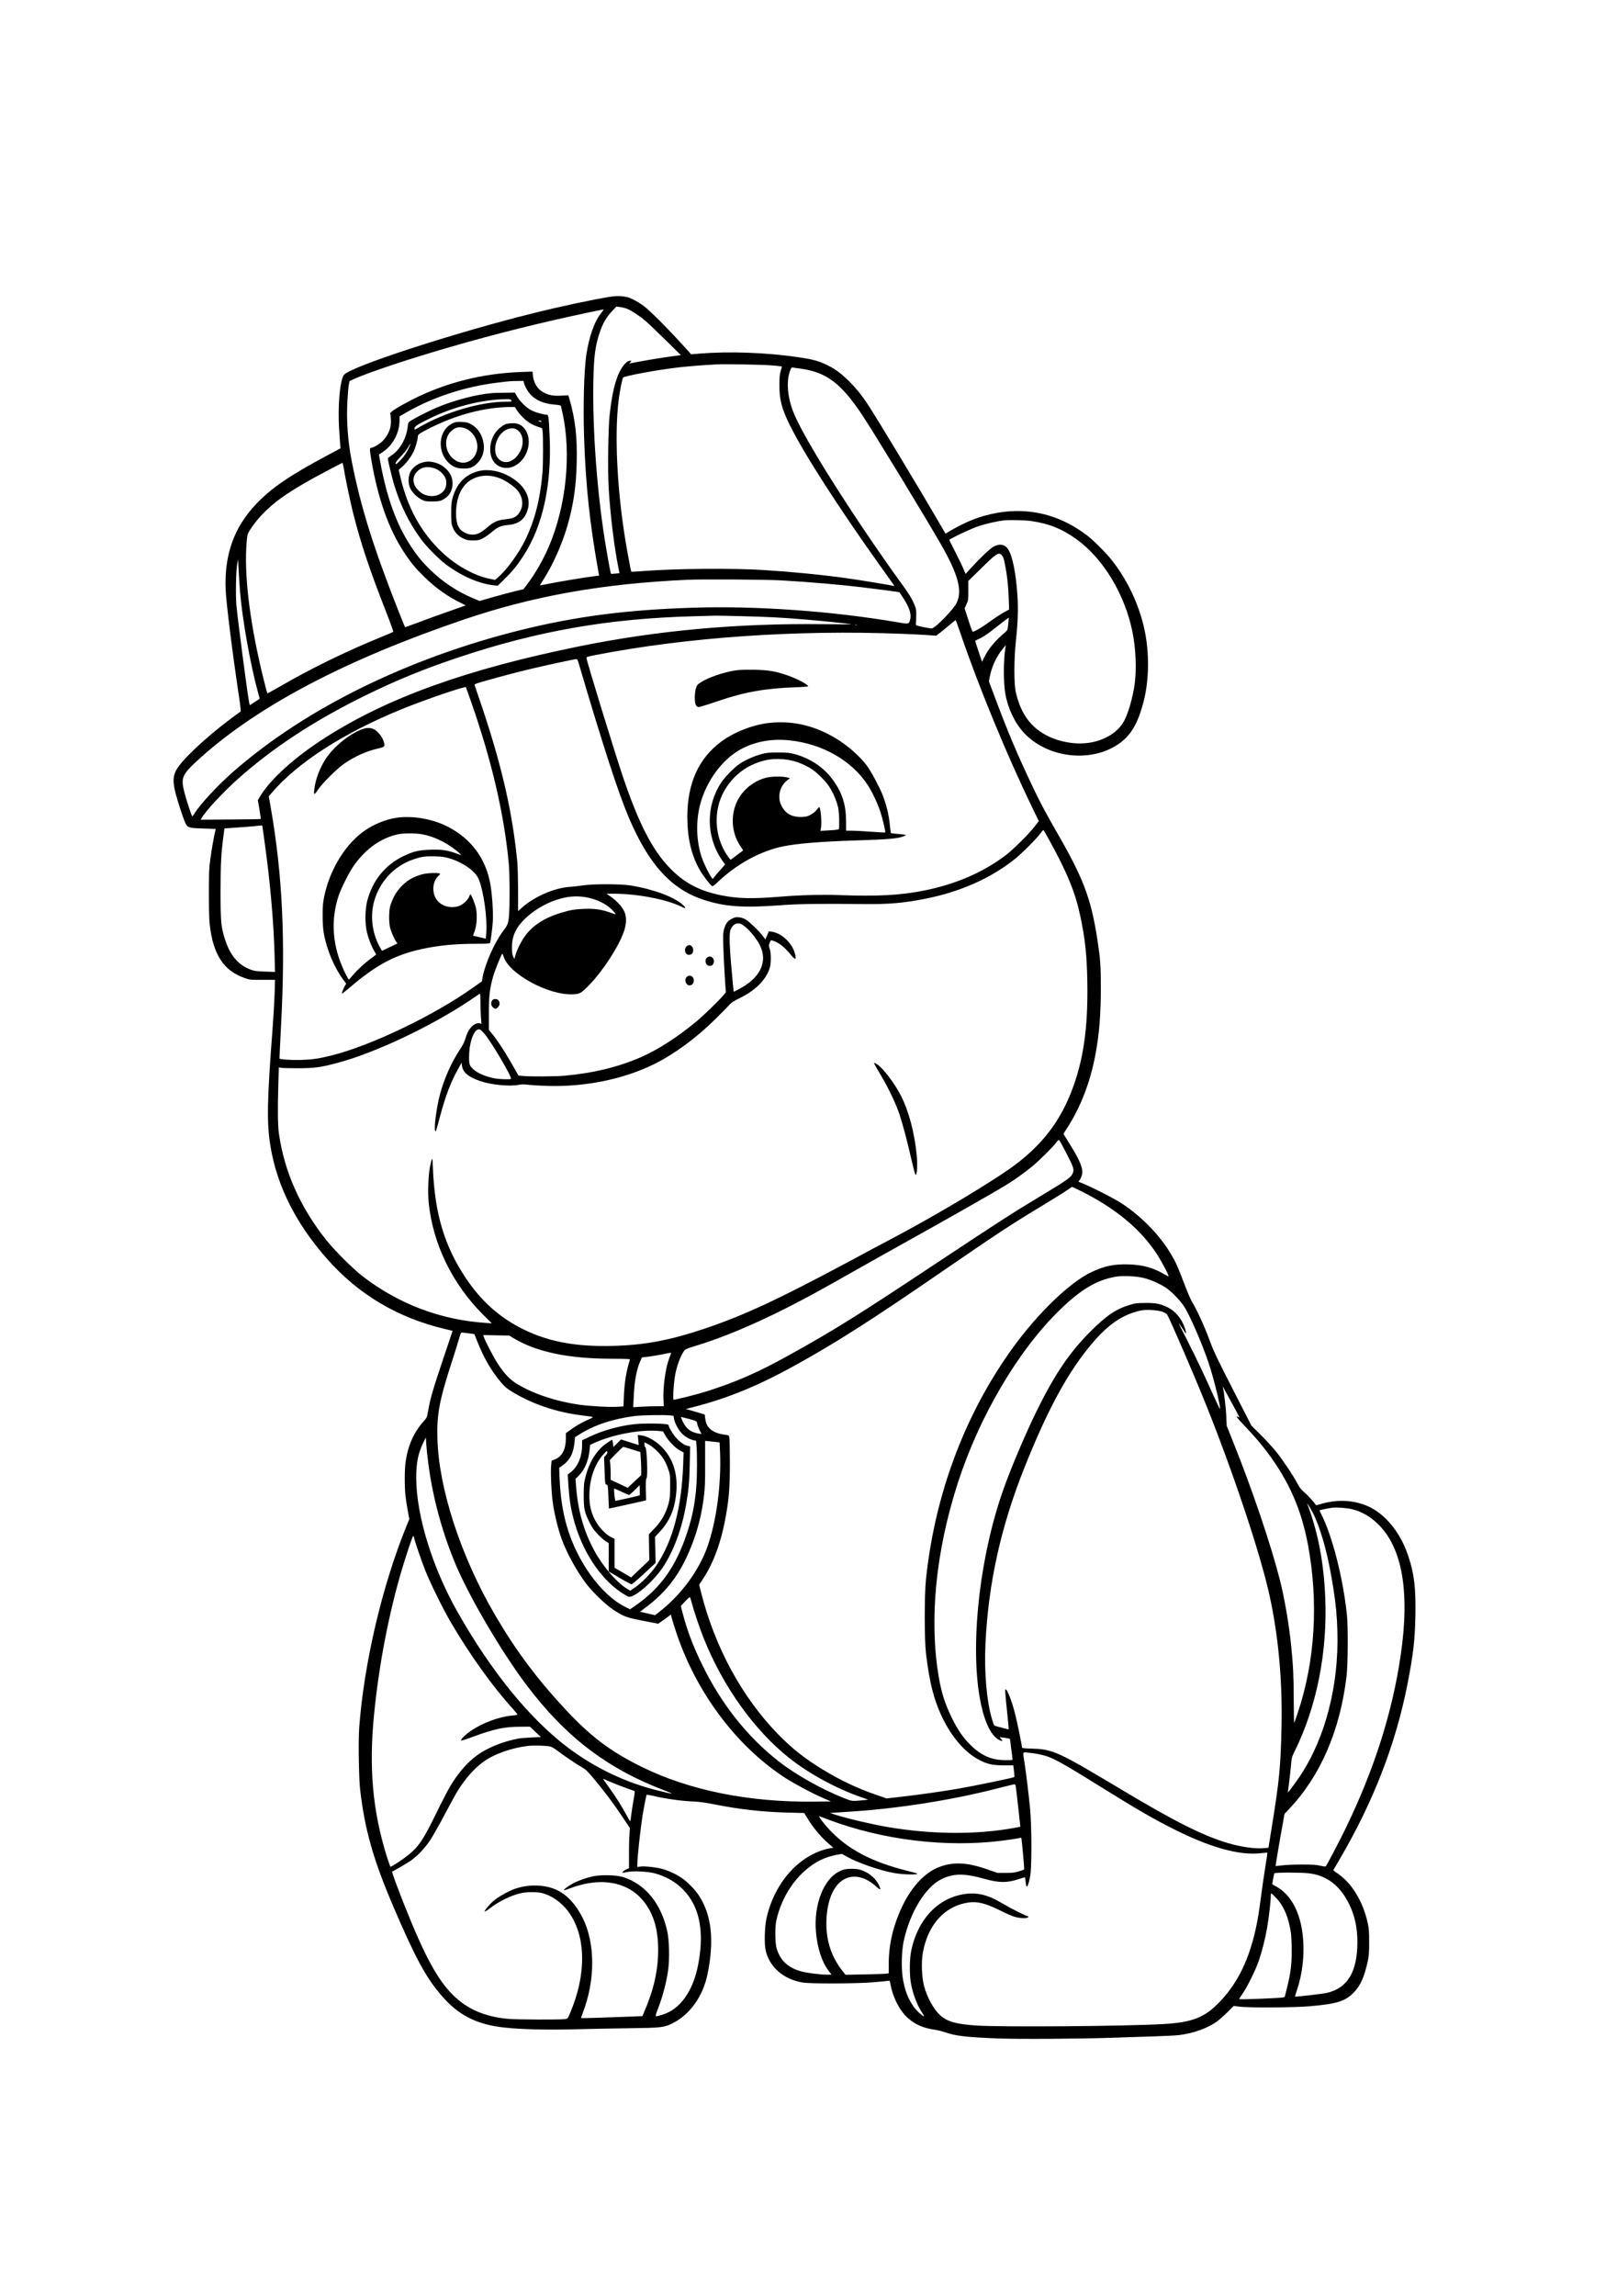 <?xml version="1.0" standalone="no"?>
<!DOCTYPE svg PUBLIC "-//W3C//DTD SVG 20010904//EN"
 "http://www.w3.org/TR/2001/REC-SVG-20010904/DTD/svg10.dtd">
<svg version="1.0" xmlns="http://www.w3.org/2000/svg"
 width="2489pt" height="3532pt" viewBox="0 0 2489 3532"
 preserveAspectRatio="xMidYMid meet">

<g transform="translate(0,3532) scale(0.1,-0.1)"
fill="#000000" stroke="none">
<path d="M9395 30755 c-285 -46 -789 -154 -1216 -261 -1097 -274 -2530 -732
-2835 -905 -39 -22 -56 -39 -67 -68 -51 -127 -76 -469 -58 -784 7 -116 15
-235 18 -263 l5 -51 -183 -98 c-592 -315 -880 -511 -1114 -757 -341 -358 -492
-776 -472 -1313 7 -197 104 -976 204 -1639 29 -198 33 -240 22 -247 -8 -4 -73
-51 -144 -104 -405 -304 -773 -652 -847 -802 -42 -87 -47 -155 -18 -293 22
-109 119 -414 162 -510 33 -74 53 -80 286 -87 l183 -6 -6 -26 c-20 -76 -58
-292 -77 -435 -20 -141 -22 -207 -23 -526 0 -238 5 -406 13 -482 52 -461 211
-708 529 -822 87 -31 90 -31 282 -31 l194 0 -6 -215 c-4 -118 -18 -363 -32
-545 -85 -1106 -91 -1453 -30 -1811 103 -608 389 -1176 865 -1717 485 -551
1087 -910 1816 -1083 l121 -29 -149 -443 c-156 -464 -197 -606 -227 -784 -18
-104 -20 -109 -66 -160 -152 -169 -243 -369 -280 -618 -18 -112 -20 -390 -4
-528 6 -53 21 -157 35 -231 l25 -133 -42 -101 c-374 -914 -655 -2107 -730
-3106 -15 -206 -6 -780 15 -961 73 -620 205 -1080 518 -1810 329 -766 487
-1059 717 -1332 269 -320 554 -467 994 -513 269 -28 665 -37 1100 -25 221 6
593 13 827 16 473 6 517 11 641 70 272 131 478 414 549 759 109 524 63 925
-141 1226 -55 82 -176 203 -258 259 -87 58 -210 114 -306 139 -96 25 -259 42
-326 34 l-49 -6 0 44 c0 102 46 525 80 744 21 131 58 316 64 323 3 2 44 -5 93
-16 206 -48 428 -79 626 -88 93 -4 190 -17 327 -45 391 -77 738 -116 1132
-126 l247 -6 49 -81 c93 -152 208 -288 333 -396 l67 -58 -46 -7 c-139 -21
-304 -95 -443 -200 -265 -198 -464 -523 -541 -880 -28 -129 -35 -386 -14 -484
55 -261 274 -453 571 -502 127 -21 825 -18 1090 4 116 10 219 20 231 23 18 5
22 -2 32 -59 37 -202 141 -402 266 -514 112 -99 232 -152 399 -178 52 -7 133
-27 179 -43 152 -54 323 -74 798 -93 311 -13 1297 -7 1790 11 157 5 429 14
605 20 176 5 361 14 410 21 216 27 430 104 574 206 36 26 110 91 164 145 l97
97 88 -11 c139 -19 846 -15 1082 6 425 36 557 79 690 224 95 103 149 226 202
462 20 91 23 132 23 300 0 168 -3 210 -23 299 -76 338 -248 616 -474 766 -32
20 -56 40 -54 44 2 3 42 71 88 151 526 895 870 1781 1052 2706 91 464 116 683
123 1064 7 421 -18 635 -109 909 -101 304 -282 557 -501 701 -234 155 -552
192 -852 99 -63 -19 -69 -20 -78 -4 -19 35 -127 152 -179 195 -41 34 -66 66
-99 129 -61 118 -220 355 -325 486 -48 61 -154 176 -235 256 l-147 147 -260
508 c-280 548 -318 628 -383 804 -75 206 -198 474 -275 600 -18 30 -70 152
-115 270 -96 254 -128 327 -203 453 -169 289 -450 578 -756 780 -126 83 -492
269 -649 328 -22 9 -22 11 -8 27 25 28 47 88 47 130 0 89 -56 211 -210 456
-44 71 -80 130 -80 132 0 2 24 41 54 86 212 326 361 715 441 1151 57 310 80
606 80 1012 0 335 -7 435 -51 725 -98 644 -215 954 -629 1670 -175 304 -272
487 -395 750 -229 487 -356 789 -550 1306 l-98 261 13 69 c31 165 110 328 218
454 l30 34 -6 -34 c-32 -185 -33 -547 -2 -715 41 -229 148 -452 288 -601 346
-371 978 -460 1409 -200 224 136 343 328 437 706 79 321 83 720 11 1069 -82
392 -267 785 -517 1096 -88 109 -273 294 -368 366 -474 362 -1015 464 -1590
302 -172 -49 -354 -131 -556 -252 l-35 -21 -124 213 c-306 525 -919 1541
-1067 1767 -105 160 -195 270 -315 386 -118 114 -207 176 -340 239 -117 55
-207 78 -422 110 -496 72 -1055 92 -1522 55 l-125 -11 -52 58 c-282 313 -575
609 -677 685 -81 61 -192 120 -255 137 -71 18 -168 21 -260 6z m257 -186 c69
-27 196 -111 288 -190 41 -35 180 -167 308 -294 l233 -229 -173 -23 c-142 -19
-417 -65 -588 -99 l-35 -7 19 21 c19 22 19 22 -8 22 -45 0 -111 -72 -161 -174
-70 -145 -115 -341 -151 -658 -22 -193 -31 -860 -15 -1126 27 -436 87 -921
154 -1249 l13 -61 -64 -7 c-35 -4 -66 -5 -68 -2 -6 6 -59 297 -94 517 -122
768 -190 1704 -177 2435 7 388 28 551 98 759 46 139 104 239 186 324 l71 75
56 -7 c30 -3 79 -15 108 -27z m-362 -15 c0 -3 -15 -24 -34 -47 -105 -129 -188
-362 -231 -647 -35 -233 -50 -788 -35 -1245 24 -760 89 -1360 226 -2120 l6
-31 -104 -13 c-130 -16 -536 -84 -688 -115 -63 -13 -116 -22 -118 -21 -2 1 24
45 58 96 138 214 287 550 364 819 94 328 135 610 143 972 9 405 -21 662 -113
985 l-15 51 -112 -5 c-119 -6 -187 6 -269 48 -89 46 -153 145 -165 259 l-6 63
-176 -6 c-601 -22 -1170 -167 -1676 -425 -208 -106 -346 -193 -338 -212 3 -8
8 -49 10 -91 9 -125 -33 -235 -126 -333 -42 -44 -146 -106 -179 -106 -23 0
-23 -26 3 -181 101 -595 266 -1064 503 -1424 106 -161 178 -248 318 -385 173
-168 346 -291 549 -392 l84 -42 -247 -87 c-136 -47 -345 -123 -464 -168 -119
-44 -219 -81 -222 -81 -2 0 -46 105 -96 233 -391 989 -589 1623 -724 2312 -63
317 -86 639 -68 947 6 106 16 216 22 244 l11 52 77 35 c221 100 844 307 1480
491 694 201 1397 376 2127 530 238 50 225 48 225 40z m2565 -854 c77 -6 150
-13 161 -15 l21 -5 -20 -67 c-15 -54 -20 -98 -20 -213 -1 -225 33 -360 158
-615 210 -430 752 -1274 1414 -2200 215 -300 206 -286 189 -280 -24 9 -541 94
-723 119 -386 54 -851 99 -1280 126 -476 30 -1356 23 -1844 -15 -101 -8 -187
-13 -191 -10 -4 2 -10 19 -13 37 -3 18 -22 117 -41 220 -160 850 -217 1817
-141 2403 16 122 53 305 65 325 16 26 550 124 875 160 158 17 346 32 565 44
117 7 682 -3 825 -14z m460 -50 c409 -56 635 -227 970 -735 184 -280 941
-1522 1190 -1955 271 -471 341 -721 252 -912 -47 -102 -335 -398 -387 -397
-14 0 -74 10 -135 23 -106 22 -110 24 -107 47 2 13 5 69 5 124 2 89 -1 107
-27 170 -39 95 -89 176 -202 330 -163 222 -409 576 -639 920 -534 800 -910
1430 -1025 1719 -89 226 -109 472 -49 631 18 50 22 54 47 50 15 -3 63 -10 107
-15z m-4245 -236 c7 -25 30 -71 50 -103 85 -131 220 -200 425 -217 65 -5 86
-10 89 -23 3 -9 14 -56 25 -106 138 -634 56 -1432 -211 -2055 -86 -201 -208
-413 -330 -575 l-60 -80 -122 -29 c-66 -16 -218 -56 -338 -90 l-216 -62 -112
47 c-234 100 -448 241 -632 418 -140 135 -213 223 -319 385 -217 330 -371 757
-467 1297 l-19 106 66 44 c151 102 250 292 251 479 l0 65 119 68 c412 234 899
391 1396 451 182 22 189 23 296 24 l96 2 13 -46z m-2780 -1291 c21 -137 100
-513 141 -678 120 -479 250 -870 510 -1533 66 -168 116 -309 112 -313 -5 -4
-71 -33 -148 -64 -585 -238 -1124 -502 -1623 -792 -90 -52 -165 -93 -167 -91
-2 2 -24 84 -49 183 -206 824 -303 1553 -275 2063 6 108 15 186 24 208 28 68
141 219 235 314 213 217 459 380 1005 668 116 61 213 111 216 112 3 0 12 -35
19 -77z m10581 -819 c270 -37 478 -121 700 -281 408 -293 741 -842 859 -1418
53 -258 67 -574 36 -805 -29 -216 -104 -471 -171 -587 -134 -229 -454 -362
-784 -325 -261 29 -482 131 -633 291 -114 120 -191 276 -241 486 -31 130 -30
513 1 805 30 275 37 479 23 690 -24 346 -74 597 -142 707 -49 79 -135 95 -229
41 -54 -30 -218 -187 -357 -341 l-70 -77 -28 67 c-15 38 -71 153 -124 258 -53
104 -97 192 -99 196 -6 15 337 177 459 217 114 37 284 75 379 85 95 10 320 5
421 -9z m-457 -520 c27 -26 36 -49 55 -146 32 -156 52 -334 58 -519 l6 -176
-69 -38 c-71 -39 -166 -102 -289 -192 -67 -49 -182 -113 -202 -113 -5 0 -36
81 -67 181 l-58 180 28 62 c28 59 29 68 29 211 l0 148 192 188 c233 231 274
258 317 214z m-11719 -566 c34 -423 159 -1126 279 -1561 l24 -87 -76 -50 -77
-49 -7 27 c-20 71 -178 1279 -199 1510 -14 161 -7 537 13 637 l13 70 7 -150
c4 -82 15 -239 23 -347z m8330 173 c468 -28 846 -60 1242 -106 237 -28 574
-73 578 -77 2 -2 28 -43 60 -91 92 -141 126 -248 106 -324 -21 -79 -14 -78
-211 -44 -988 168 -2154 252 -3112 222 -1037 -31 -1828 -134 -2683 -347 -1732
-432 -3291 -1199 -4397 -2161 -242 -210 -519 -506 -613 -655 -17 -27 -32 -48
-35 -48 -9 0 -87 237 -120 363 -61 239 -43 279 247 540 899 806 2244 1511
4058 2127 1068 362 2132 551 3435 610 237 11 1210 4 1445 -9z m-607 -551 c409
-10 601 -20 972 -51 233 -18 694 -66 715 -73 6 -2 -195 -2 -445 1 -1308 15
-2531 -96 -3730 -338 -1737 -352 -2961 -791 -3927 -1410 -462 -295 -835 -631
-997 -897 l-37 -62 24 -142 c14 -79 23 -145 20 -148 -2 -3 -212 -6 -465 -8
l-460 -3 19 31 c63 108 330 395 548 590 548 489 1181 903 1970 1291 484 237
901 408 1445 589 1209 404 2312 596 3615 629 160 4 306 8 325 9 19 1 203 -3
408 -8z m4102 -121 c-9 -84 -13 -97 -38 -117 -168 -144 -259 -252 -329 -390
l-37 -74 -53 158 c-29 87 -53 161 -53 164 1 3 34 20 74 38 40 19 117 68 170
110 204 161 270 211 273 208 2 -2 -1 -45 -7 -97z m-736 -142 c277 -814 712
-1870 1106 -2683 l100 -207 -67 -86 c-89 -116 -336 -360 -454 -448 -344 -257
-761 -437 -1239 -533 -374 -75 -717 -93 -1320 -71 -237 10 -602 0 -895 -24
-442 -36 -656 -31 -915 21 -337 67 -575 195 -795 425 -267 279 -471 677 -711
1382 -123 362 -556 1771 -566 1840 -3 20 7 23 137 49 1407 274 3103 391 4710
327 138 -5 314 -14 393 -19 l143 -10 87 67 c47 38 113 92 147 121 33 28 62 52
65 52 3 0 36 -91 74 -203z m-1597 127 c-3 -3 -12 -4 -19 -1 -8 3 -5 6 6 6 11
1 17 -2 13 -5z m-4277 -596 c366 -1244 608 -1989 771 -2371 308 -721 653
-1098 1152 -1261 320 -105 611 -126 1164 -84 297 22 618 27 1303 19 387 -4
616 16 955 84 533 107 1006 318 1370 612 107 86 325 304 390 391 21 28 42 52
45 52 4 0 47 -73 95 -162 280 -511 396 -797 474 -1163 75 -354 101 -601 108
-1015 12 -709 -61 -1212 -246 -1686 -180 -459 -436 -796 -847 -1111 -313 -240
-1229 -789 -1947 -1166 -76 -39 -355 -188 -620 -331 -1101 -590 -1633 -837
-2242 -1041 -535 -179 -926 -251 -1415 -262 -560 -13 -971 64 -1355 251 -370
181 -655 434 -894 791 -329 492 -479 991 -507 1690 -7 187 -11 189 -45 25 -26
-126 -36 -396 -20 -555 63 -629 362 -1246 833 -1717 l138 -137 -83 5 c-700 45
-1349 290 -1909 721 -146 113 -427 393 -556 555 -401 504 -644 1049 -728 1633
-19 132 -22 384 -9 792 l7 232 32 -7 c17 -4 135 -7 261 -7 254 1 343 12 600
80 580 152 1451 563 2055 969 74 50 139 94 145 98 7 4 10 -38 10 -125 0 -73 4
-178 8 -235 l8 -103 -25 7 c-39 9 -91 -13 -130 -56 -44 -49 -68 -96 -96 -189
-15 -49 -44 -104 -87 -169 -126 -188 -243 -454 -304 -692 -52 -201 -92 -516
-70 -549 10 -16 9 -21 81 248 78 290 160 505 267 697 l58 105 5 -43 c14 -105
93 -174 275 -238 174 -61 464 -89 605 -59 38 8 77 8 148 -1 54 -6 187 -14 297
-17 579 -16 1168 105 1635 336 314 156 650 403 945 696 95 94 190 190 211 215
30 34 67 58 148 98 250 121 410 278 472 462 25 72 25 245 1 307 -15 40 -15 46
0 87 15 40 19 43 42 36 92 -26 185 -97 282 -217 70 -85 88 -86 70 -4 -37 173
-203 335 -364 357 l-42 6 -27 -62 -27 -63 -46 61 c-56 75 -202 213 -260 248
-26 15 -67 28 -99 31 -47 5 -64 2 -109 -21 -66 -32 -100 -78 -123 -166 -14
-55 -16 -96 -10 -270 6 -202 33 -659 40 -692 4 -20 -306 -329 -454 -453 -285
-237 -594 -436 -850 -548 -351 -153 -733 -246 -1180 -287 -130 -12 -533 -15
-640 -4 l-70 7 -51 91 c-142 253 -267 446 -362 561 l-42 50 0 250 c0 276 12
380 65 570 28 97 121 330 140 349 5 5 13 -9 19 -32 73 -271 699 -612 1079
-589 101 6 124 20 251 153 214 224 448 587 527 820 39 115 40 227 1 306 -36
74 -113 157 -201 219 l-69 49 119 0 c356 0 814 -89 1036 -201 67 -34 75 -22
21 28 -135 124 -458 244 -806 300 -156 25 -585 25 -737 1 -58 -9 -146 -19
-195 -22 -247 -17 -551 -150 -750 -328 l-50 -45 0 316 c-1 174 -6 375 -13 446
-72 742 -231 1444 -531 2345 -66 195 -122 362 -126 371 -5 14 28 26 212 77
279 78 440 120 683 178 250 59 639 142 667 143 19 1 25 -9 43 -71z m-1656
-591 c317 -909 507 -1726 578 -2487 15 -166 16 -690 1 -822 -13 -106 -18 -118
-103 -233 -121 -162 -265 -491 -301 -687 l-12 -67 -129 -91 c-608 -433 -1583
-900 -2188 -1049 -198 -49 -294 -63 -466 -68 -137 -5 -317 7 -331 21 -2 2 8
221 22 487 72 1329 24 2343 -161 3396 l-27 152 49 57 c394 462 1107 920 1994
1282 365 148 980 359 992 339 3 -7 40 -110 82 -230z m-3180 -2159 c85 -610
139 -1221 153 -1747 l6 -244 -154 5 c-131 5 -164 9 -221 30 -188 70 -314 217
-392 458 -64 197 -71 272 -71 755 1 430 8 568 48 870 l12 90 180 12 c99 7 218
16 265 21 47 5 97 10 111 11 l26 1 37 -262z m4951 -843 c165 -29 321 -108 411
-208 24 -27 43 -51 41 -53 -2 -2 -40 9 -84 26 -134 48 -237 63 -403 57 -108
-4 -171 -12 -245 -30 -300 -76 -493 -182 -633 -348 -68 -80 -150 -234 -178
-334 l-17 -60 -18 40 c-14 30 -19 65 -19 137 0 175 60 307 203 445 126 122
305 230 477 287 168 56 307 68 465 41z m2405 -423 c81 -50 210 -201 265 -311
131 -261 6 -515 -341 -689 l-61 -31 -12 122 c-53 556 -62 770 -36 834 39 92
111 121 185 75z m-3979 -1669 c105 -119 436 -679 414 -702 -11 -10 -186 -5
-250 8 -144 29 -260 78 -326 138 -61 55 -69 78 -69 190 1 205 61 395 134 423
28 10 46 0 97 -57z m8967 -1852 c111 -216 120 -245 93 -305 -26 -60 -88 -104
-476 -337 -454 -273 -654 -402 -1585 -1019 -1252 -831 -1614 -1057 -2315
-1445 -468 -260 -809 -409 -1255 -550 -157 -50 -500 -136 -512 -129 -12 8 -2
200 18 342 23 158 89 340 152 419 12 14 60 34 157 63 409 123 888 322 1400
581 299 151 545 285 1080 589 220 125 609 343 865 485 537 298 1277 719 1430
813 133 81 277 183 405 286 106 86 314 289 380 374 39 50 40 50 56 30 9 -11
57 -100 107 -197z m220 -575 c532 -266 910 -579 1161 -957 73 -110 198 -345
188 -355 -2 -2 -35 14 -73 36 -164 96 -325 140 -534 147 -226 8 -377 -23 -579
-118 -329 -154 -823 -629 -1209 -1162 -738 -1019 -1202 -2253 -1339 -3567 -25
-243 -25 -912 0 -1135 26 -222 61 -426 103 -583 129 -495 413 -909 731 -1066
118 -59 203 -76 368 -76 l142 0 11 -87 c5 -49 8 -90 6 -92 -11 -12 -589 -132
-864 -180 -236 -41 -617 -95 -884 -125 l-218 -25 -160 55 c-287 99 -546 221
-821 388 -275 166 -481 329 -697 552 -552 569 -967 1335 -1179 2176 l-29 117
62 94 c166 252 285 586 355 997 44 257 56 429 56 790 0 190 -4 362 -8 382 -7
36 -9 37 -65 44 -98 12 -175 41 -224 84 -51 45 -73 89 -83 171 l-7 56 -101 31
c-56 17 -122 36 -147 43 l-44 11 131 34 c528 136 999 331 1568 647 632 351
1147 680 2200 1403 905 622 1101 751 1602 1053 164 99 330 202 368 230 39 27
73 50 78 50 4 1 65 -28 135 -63z m977 -1340 c114 -30 261 -97 349 -160 78 -56
200 -183 256 -266 89 -131 282 -574 385 -883 78 -234 176 -627 175 -705 0 -9
-47 87 -104 213 -152 339 -262 570 -406 853 -71 138 -127 252 -125 252 3 0 26
-33 52 -72 26 -40 49 -75 50 -77 2 -2 5 -2 8 1 3 2 -2 29 -11 59 -44 146 -146
275 -268 334 -116 57 -181 70 -346 69 -128 -1 -156 -4 -235 -28 -216 -65 -362
-163 -605 -406 -331 -330 -558 -667 -841 -1244 -169 -347 -380 -843 -499
-1176 -378 -1056 -528 -2456 -354 -3299 63 -308 164 -510 286 -572 47 -24 60
-18 30 14 -12 13 -22 26 -22 29 0 5 150 -18 155 -24 2 -2 10 -66 19 -143 9
-77 19 -150 21 -162 5 -23 4 -23 -103 -23 -221 0 -382 71 -554 244 -107 108
-189 228 -274 401 -107 218 -163 393 -204 635 -150 882 -47 1928 292 2980 330
1025 928 2041 1565 2661 324 316 562 459 849 514 121 23 332 14 459 -19z m273
-516 c36 -13 69 -31 77 -44 38 -59 391 -873 568 -1311 435 -1073 860 -2342
1006 -3000 137 -615 202 -1313 187 -2020 -12 -626 -34 -845 -158 -1606 l-43
-267 -72 -6 c-130 -12 -341 17 -538 74 -391 113 -833 335 -1701 856 -925 553
-1006 590 -1321 601 -152 5 -163 7 -163 25 0 32 -77 405 -110 530 -48 185
-116 358 -141 358 -11 0 -8 -52 27 -384 13 -127 23 -231 21 -232 -1 -1 -34 6
-72 16 -39 10 -89 24 -112 30 -42 10 -43 11 -67 90 -87 275 -128 730 -107
1181 44 930 237 1802 602 2715 363 910 683 1493 1057 1926 241 279 453 422
722 484 83 20 260 11 338 -16z m-10675 -333 l89 -12 48 -121 c95 -241 210
-439 353 -611 61 -73 93 -102 165 -146 313 -194 682 -321 1082 -372 218 -28
206 -20 98 -69 -106 -48 -187 -95 -277 -161 l-61 -45 0 -84 c0 -163 -57 -272
-164 -317 l-55 -22 -7 -66 c-11 -104 3 -432 26 -586 25 -173 78 -391 132 -543
78 -218 229 -495 379 -694 98 -130 298 -323 414 -400 162 -108 204 -123 465
-174 l231 -45 52 36 c29 19 73 51 98 71 l47 34 12 -52 c7 -29 35 -120 62 -201
303 -926 918 -1755 1665 -2247 142 -94 455 -261 621 -331 l103 -44 -263 -3
c-997 -12 -1915 173 -2647 533 -489 241 -794 471 -1197 907 -422 454 -751 896
-1059 1423 -529 902 -872 1949 -892 2725 -10 375 30 588 227 1194 49 152 99
312 111 356 16 60 25 80 38 79 9 0 56 -6 104 -12z m687 -72 c350 -213 846
-318 1503 -319 260 -1 297 -3 293 -16 -56 -174 -84 -346 -93 -566 l-6 -151
-95 -6 c-131 -8 -426 9 -596 33 -350 51 -689 164 -941 314 -111 67 -195 152
-297 306 -62 92 -204 365 -223 427 l-6 23 200 -4 201 -4 60 -37z m2427 -242
c-3 -10 -17 -48 -31 -85 -54 -143 -94 -448 -83 -633 l5 -90 -111 0 c-62 0
-168 -3 -236 -7 l-124 -8 7 153 c10 242 44 429 102 557 l25 56 102 12 c56 7
154 23 217 36 63 13 119 24 124 25 4 0 6 -7 3 -16z m8629 -748 c141 -261 131
-240 104 -225 -49 26 -26 -6 98 -137 160 -170 247 -270 344 -399 336 -446 529
-883 632 -1434 163 -878 109 -1786 -156 -2575 -27 -82 -53 -155 -57 -162 -3
-6 -6 156 -7 360 -1 363 -9 527 -40 832 -33 331 -104 740 -178 1027 -143 552
-418 1362 -706 2083 l-108 270 -6 145 c-5 123 -35 378 -52 445 -7 26 -9 31
132 -230z m-8639 -201 l51 -7 7 -43 c9 -64 69 -177 122 -229 50 -50 121 -91
180 -103 l38 -8 6 -74 c11 -126 10 -478 -2 -621 -21 -274 -62 -477 -145 -728
-173 -520 -409 -849 -803 -1120 l-73 -50 -77 38 c-370 187 -740 698 -896 1242
-64 222 -99 453 -111 730 l-7 166 28 19 c136 94 191 195 210 386 l6 67 62 39
c230 147 516 242 860 287 107 13 456 19 544 9z m288 -54 c116 -31 121 -34 128
-77 4 -22 20 -66 36 -97 l29 -58 -47 7 c-122 18 -205 87 -254 213 l-17 42 28
-6 c15 -3 59 -14 97 -24z m-4010 -702 c71 -527 211 -1040 417 -1533 209 -498
701 -1338 1081 -1844 609 -812 1257 -1306 2152 -1643 148 -56 124 -55 -112 3
-499 122 -979 351 -1396 666 -590 447 -1181 1174 -1700 2093 -384 681 -628
1475 -630 2050 -1 236 29 381 111 550 l37 75 7 -114 c4 -63 19 -199 33 -303z
m4436 346 l46 -6 7 -167 c19 -475 -55 -1032 -189 -1421 -132 -381 -413 -762
-757 -1027 l-55 -43 -116 27 -115 26 66 50 c350 260 555 532 725 962 98 247
159 492 194 775 14 115 18 217 17 494 l0 348 65 -6 c37 -4 87 -9 112 -12z
m9211 -1159 c118 -271 211 -633 283 -1098 39 -255 55 -421 61 -657 24 -829
-186 -1641 -576 -2226 -64 -96 -183 -256 -186 -251 -1 1 7 63 17 137 10 74 23
196 30 270 11 127 14 140 54 220 341 686 510 1528 474 2375 -23 539 -109 992
-273 1430 -21 56 83 -122 116 -200z m574 125 c144 -37 268 -107 386 -219 382
-360 503 -1046 358 -2031 -130 -883 -405 -1746 -845 -2656 -78 -161 -274 -537
-304 -582 -7 -12 -22 -11 -87 4 -64 15 -120 18 -289 18 -115 0 -252 -6 -303
-13 -51 -7 -95 -11 -97 -9 -2 2 28 183 66 403 l71 399 76 80 c480 509 779
1202 879 2036 22 183 25 770 5 955 -62 569 -223 1199 -392 1535 -17 34 -30 63
-28 65 4 4 152 33 198 39 69 8 228 -4 306 -24z m-14441 -442 c14 -66 116 -361
175 -510 82 -202 275 -593 394 -795 298 -507 646 -990 962 -1337 35 -38 61
-72 59 -76 -2 -4 -39 -10 -82 -14 -200 -17 -458 -113 -640 -238 -86 -60 -166
-141 -142 -146 8 -1 88 24 177 57 321 119 486 155 718 155 l161 1 85 -80 84
-80 -150 -6 c-83 -4 -174 -12 -203 -18 -177 -36 -324 -86 -473 -161 -224 -113
-408 -299 -577 -584 -36 -61 -133 -248 -214 -415 -199 -407 -270 -511 -443
-645 -81 -64 -238 -166 -254 -166 -5 0 -29 66 -55 148 -223 711 -283 1386
-196 2227 77 760 226 1526 425 2198 68 228 165 517 174 517 5 0 12 -15 15 -32z
m4270 -988 c30 -117 126 -402 187 -555 295 -738 776 -1412 1313 -1839 298
-238 719 -468 1100 -602 l120 -42 -55 -6 c-197 -20 -193 -20 -319 30 -347 138
-741 360 -999 561 -488 381 -884 880 -1182 1488 -139 283 -228 517 -300 788
l-31 118 68 73 c41 44 71 69 75 62 3 -6 14 -40 23 -76z m-2180 -2219 c26 -5
70 -31 128 -75 104 -79 262 -185 365 -246 63 -37 90 -63 194 -189 157 -188
296 -374 434 -581 l110 -165 -7 -105 c-5 -58 -8 -197 -7 -309 l0 -204 -33 -14
c-35 -14 -69 -41 -69 -53 0 -4 28 -1 63 7 96 23 325 12 442 -20 228 -64 408
-190 533 -374 171 -252 213 -599 127 -1038 -67 -345 -229 -606 -443 -718 -61
-32 -168 -67 -205 -67 -11 0 -1 35 40 140 68 176 126 405 149 580 22 176 15
450 -15 587 -93 425 -336 724 -676 833 -98 32 -323 39 -449 16 -109 -21 -254
-72 -340 -120 -67 -38 -126 -82 -126 -95 0 -5 42 7 93 27 287 107 549 125 772
51 154 -52 265 -129 366 -255 150 -190 220 -427 220 -742 0 -312 -66 -608
-208 -938 l-35 -82 -141 -6 c-403 -16 -798 -28 -802 -24 -2 2 9 39 26 81 194
502 193 1070 -3 1462 -104 206 -238 351 -394 426 -181 86 -433 94 -646 20 -85
-29 -224 -104 -301 -162 -68 -51 -167 -162 -167 -187 0 -7 35 14 78 47 152
116 332 202 492 237 86 18 241 18 315 -1 143 -37 291 -138 392 -270 285 -370
298 -971 36 -1581 -34 -81 -35 -82 -77 -88 -70 -11 -753 -8 -876 4 -363 33
-636 153 -855 374 -233 234 -430 599 -724 1334 -124 310 -214 556 -204 559 29
10 242 135 295 173 102 74 210 189 291 311 41 63 141 239 221 391 80 152 170
317 201 366 113 184 253 342 391 443 168 124 438 219 699 249 83 9 260 4 330
-9z m7538 -122 c182 -38 287 -94 907 -479 599 -372 810 -494 1125 -655 586
-298 1043 -426 1379 -386 50 6 92 9 94 7 2 -2 -12 -102 -32 -223 -19 -120 -47
-308 -61 -418 -14 -110 -34 -254 -45 -319 -99 -593 -286 -1012 -594 -1333
-232 -243 -419 -317 -866 -343 -590 -34 -2510 -49 -2890 -22 -303 21 -437 59
-543 153 -102 89 -204 273 -253 454 -36 137 -45 367 -19 512 78 434 339 722
703 773 141 20 264 -12 492 -125 80 -40 176 -82 214 -94 65 -20 167 -28 200
-15 19 7 21 24 4 24 -23 0 -270 125 -392 198 -224 135 -397 174 -604 138 -396
-69 -694 -391 -794 -859 -31 -146 -31 -398 0 -544 35 -162 100 -322 174 -430
16 -24 25 -43 20 -43 -22 0 -116 87 -156 144 -91 128 -144 268 -172 457 -22
150 -15 409 16 552 93 439 333 834 581 956 184 91 355 92 659 6 228 -64 351
-65 534 -4 49 16 91 28 93 25 2 -2 7 -30 10 -62 3 -33 9 -66 14 -74 12 -22 35
41 56 152 26 134 25 749 0 1028 -21 224 -59 537 -87 722 -28 178 -35 161 63
153 45 -4 122 -15 170 -26z m-6378 -513 c72 -26 135 -48 141 -50 7 -3 3 -44
-12 -128 -13 -67 -29 -171 -36 -230 -7 -60 -15 -108 -18 -108 -3 0 -29 44 -58
98 -72 134 -171 290 -272 429 -47 65 -86 121 -88 124 -2 4 46 -14 105 -41 59
-26 167 -69 238 -94z m6010 22 c3 -18 21 -166 39 -328 l32 -295 -92 -17 c-584
-107 -1271 -102 -1949 13 -246 42 -609 127 -815 192 l-75 24 85 6 c47 4 162
11 255 17 712 46 1543 177 2232 354 136 34 256 64 265 65 12 1 19 -9 23 -31z
m-2870 -518 c832 -311 1803 -427 2660 -319 88 11 190 26 227 33 l68 13 5 -31
c9 -60 44 -450 40 -456 -2 -4 -39 -18 -82 -31 -64 -20 -100 -24 -203 -24
l-125 0 -165 57 c-304 106 -517 116 -733 34 -214 -80 -422 -300 -562 -591
-146 -304 -215 -593 -215 -904 l0 -139 -32 -6 c-18 -4 -168 -9 -333 -12 l-300
-6 -47 59 c-164 206 -247 450 -248 723 0 284 73 516 201 634 153 142 367 121
562 -55 76 -68 85 -61 40 30 -56 111 -182 205 -310 231 -32 7 -94 10 -139 8
-70 -4 -94 -10 -157 -41 -242 -119 -394 -518 -357 -931 23 -255 91 -463 199
-603 l41 -53 -73 0 c-103 0 -310 26 -395 50 -203 57 -322 168 -378 355 -23 74
-26 326 -6 420 84 387 314 723 620 905 86 51 210 96 313 114 l79 14 78 -44
c159 -91 506 -211 722 -250 143 -26 381 -31 358 -8 -3 2 -74 22 -159 43 -543
137 -902 326 -1184 623 -100 106 -190 226 -159 214 10 -4 77 -29 149 -56z
m7374 -820 c275 -29 483 -184 623 -465 89 -176 131 -364 132 -585 1 -462 -148
-715 -467 -790 -68 -16 -486 -64 -493 -57 -2 1 13 50 32 107 122 368 131 809
24 1132 -71 212 -187 365 -344 453 l-63 35 13 78 c8 42 16 83 19 90 6 15 382
17 524 2z m-491 -385 c115 -121 188 -296 223 -536 6 -46 12 -167 12 -269 0
-215 -17 -351 -72 -570 l-36 -144 -35 -8 c-43 -8 -592 -31 -636 -26 l-32 3 60
90 c75 112 194 356 243 495 51 148 100 341 129 510 28 161 56 402 56 480 0 27
4 50 9 50 5 0 40 -34 79 -75z"/>
<path d="M7580 29273 c-237 -19 -578 -107 -850 -220 -97 -40 -333 -159 -401
-202 -45 -29 -46 -31 -53 -93 -20 -184 -121 -362 -256 -449 -28 -18 -50 -36
-50 -41 0 -27 57 -268 90 -383 96 -325 237 -614 424 -865 85 -115 272 -304
380 -384 237 -178 506 -295 734 -321 l63 -7 100 98 c122 119 200 214 291 354
303 463 443 1099 408 1854 -14 304 -17 326 -44 326 -52 1 -167 33 -232 65 -81
40 -182 138 -230 224 l-29 51 -150 -2 c-82 -1 -170 -3 -195 -5z m290 -113 c10
-19 8 -20 -80 -20 -394 0 -951 -165 -1348 -399 -29 -17 -55 -31 -57 -31 -3 0
-5 10 -5 23 0 28 71 71 270 166 360 171 773 273 1137 280 63 1 74 -2 83 -19z
m90 -157 c42 -65 137 -158 206 -198 27 -16 78 -39 114 -51 l65 -23 7 -48 c10
-77 9 -507 -2 -638 -35 -406 -118 -730 -264 -1030 -103 -212 -287 -465 -424
-581 l-42 -36 -81 17 c-239 48 -519 204 -737 410 -317 300 -526 676 -637 1148
l-28 118 57 50 c62 56 129 145 170 226 30 61 66 185 66 230 0 39 19 52 199
143 397 199 835 314 1216 318 l80 1 35 -56z m375 -163 c7 -12 -12 -12 -40 0
-18 8 -17 9 7 9 15 1 30 -3 33 -9z m-2054 -436 c-29 -57 -64 -108 -108 -155
-36 -38 -69 -69 -74 -69 -27 0 0 45 69 115 43 44 94 108 113 142 49 90 49 67
0 -33z"/>
<path d="M6965 28807 c-249 -121 -239 -523 16 -662 45 -24 69 -30 140 -33 111
-5 168 17 239 95 81 89 108 209 75 336 -30 116 -93 201 -187 252 -45 25 -66
30 -143 33 -79 3 -96 0 -140 -21z m182 -72 c65 -19 135 -81 168 -149 116 -238
-98 -479 -307 -347 -161 102 -190 340 -56 455 61 53 117 64 195 41z"/>
<path d="M7783 28794 c-50 -18 -122 -80 -164 -140 -80 -117 -97 -290 -39 -404
61 -120 205 -163 335 -101 207 98 293 401 162 572 -47 62 -105 89 -186 88 -36
0 -85 -7 -108 -15z m178 -87 c88 -59 110 -195 53 -317 -85 -178 -251 -235
-348 -120 -75 89 -52 266 48 378 73 80 178 106 247 59z"/>
<path d="M6501 28204 c-71 -19 -139 -69 -176 -129 -38 -61 -47 -165 -20 -245
22 -68 105 -157 182 -195 54 -28 66 -30 168 -30 119 0 153 11 224 71 88 73
113 223 58 336 -48 98 -155 177 -269 198 -67 13 -102 12 -167 -6z m179 -86
c76 -24 148 -87 178 -158 22 -53 12 -140 -21 -183 -54 -71 -142 -102 -239 -85
-64 12 -98 29 -149 75 -97 88 -112 204 -37 289 66 75 156 96 268 62z"/>
<path d="M7380 28075 c-208 -47 -347 -185 -412 -410 -19 -68 -23 -103 -23
-240 0 -143 3 -166 23 -216 32 -81 88 -140 164 -174 53 -25 76 -29 148 -30 77
0 92 3 150 32 36 18 97 60 135 93 95 82 138 101 248 112 173 16 262 84 308
232 59 188 -41 378 -269 511 -150 88 -329 122 -472 90z m313 -113 c90 -35 214
-119 268 -181 79 -92 100 -211 54 -309 -46 -98 -94 -127 -240 -142 -116 -12
-172 -37 -270 -120 -103 -88 -157 -115 -230 -115 -46 0 -74 7 -118 29 -99 48
-137 131 -137 298 0 228 75 408 207 500 131 90 300 104 466 40z"/>
<path d="M11315 25005 c-191 -31 -417 -110 -534 -186 -45 -30 -54 -41 -69 -89
-22 -71 -23 -214 -2 -255 10 -19 24 -31 40 -33 14 -2 151 40 303 92 410 141
726 196 1205 213 100 3 182 10 182 14 0 28 -180 122 -332 173 -187 62 -280 77
-503 82 -143 2 -225 -1 -290 -11z"/>
<path d="M11841 24198 c-252 -28 -542 -141 -740 -288 -347 -257 -520 -641
-521 -1152 0 -329 59 -586 188 -817 46 -82 163 -236 192 -253 11 -7 34 10 90
63 286 275 659 478 1006 548 218 44 595 75 1124 91 494 15 647 29 736 66 47
20 46 21 -89 33 -60 5 -111 12 -114 14 -2 3 -9 52 -14 108 -17 179 -57 342
-126 509 -36 88 -140 285 -200 378 -85 133 -268 306 -448 425 -340 223 -708
317 -1084 275z m317 -269 c502 -54 945 -306 1194 -679 70 -105 160 -295 201
-425 37 -115 81 -304 73 -312 -2 -3 -101 2 -219 11 -118 9 -253 16 -299 16
l-84 0 -1 148 c-1 248 -56 427 -194 621 -139 198 -351 343 -594 408 -88 23
-119 26 -260 26 -140 0 -172 -3 -257 -26 -108 -29 -237 -86 -325 -143 -88 -59
-228 -199 -289 -290 -242 -363 -238 -837 10 -1197 l47 -68 -75 -84 c-41 -46
-82 -95 -92 -110 -9 -14 -19 -25 -23 -25 -21 0 -131 216 -171 334 -80 241 -90
530 -29 785 82 337 299 658 561 831 227 149 519 213 826 179z m-22 -300 c117
-18 266 -78 373 -151 67 -46 187 -164 236 -233 59 -83 110 -189 141 -292 22
-72 27 -114 31 -233 2 -80 0 -150 -4 -156 -5 -7 -62 -15 -147 -19 l-138 -8 7
34 c17 74 2 291 -22 332 -3 4 -18 -11 -34 -33 -34 -47 -106 -96 -164 -111 -22
-6 -76 -9 -120 -7 -131 7 -218 67 -273 187 -57 124 -18 286 89 370 l48 39 -52
13 c-72 17 -228 15 -310 -5 -134 -32 -266 -114 -361 -226 -198 -231 -210 -589
-29 -843 19 -27 33 -50 31 -52 -2 -2 -46 -35 -98 -73 l-95 -71 -20 26 c-209
268 -254 659 -110 970 91 196 250 361 440 455 187 93 368 121 581 87z"/>
<path d="M10573 20765 c-39 -27 -38 -101 1 -127 20 -14 63 -8 79 10 24 26 22
87 -3 112 -24 24 -48 25 -77 5z"/>
<path d="M10903 20599 c-69 -25 -51 -139 22 -139 24 0 39 7 49 22 42 60 -7
141 -71 117z"/>
<path d="M10570 20290 c-43 -43 -13 -130 45 -130 36 0 65 33 65 75 0 42 -29
75 -65 75 -14 0 -34 -9 -45 -20z"/>
<path d="M7576 19928 c-23 -33 -20 -75 9 -103 13 -14 31 -25 40 -25 26 0 65
46 65 77 0 44 -26 73 -65 73 -24 0 -39 -7 -49 -22z"/>
<path d="M13466 18938 c9 -18 53 -94 97 -168 113 -190 228 -432 281 -590 50
-150 113 -387 181 -680 54 -232 64 -265 76 -253 17 17 22 174 10 296 -34 350
-122 683 -243 919 -100 195 -279 430 -372 487 -45 28 -49 27 -30 -11z"/>
<path d="M5575 24101 c-192 -69 -440 -270 -560 -454 -91 -141 -153 -300 -174
-450 -16 -113 -7 -118 52 -29 69 104 297 330 412 408 159 109 345 191 517 229
89 19 103 31 93 77 -17 79 -79 168 -144 210 -54 34 -119 37 -196 9z"/>
<path d="M6105 22739 c-175 -25 -380 -112 -526 -223 -299 -226 -532 -636 -601
-1056 -18 -110 -15 -385 6 -497 46 -257 162 -531 302 -718 l43 -59 -19 -31
c-22 -36 -52 -116 -46 -122 2 -3 51 36 108 84 411 353 694 506 1103 598 262
59 528 85 856 85 172 0 208 2 212 15 12 29 36 223 43 335 7 134 -9 396 -36
556 -68 400 -296 711 -657 895 -236 120 -540 174 -788 138z m395 -255 c104
-19 201 -54 315 -112 89 -46 218 -137 263 -185 l23 -25 -80 29 c-141 50 -226
62 -395 56 -180 -6 -262 -25 -411 -96 -285 -136 -479 -374 -562 -690 -35 -133
-37 -352 -5 -484 26 -105 68 -212 111 -285 17 -29 31 -54 31 -56 0 -2 -30 -26
-67 -53 -104 -75 -223 -184 -288 -262 -32 -39 -61 -71 -65 -71 -9 0 -67 113
-108 212 -149 357 -166 725 -51 1073 43 128 167 374 244 480 181 252 418 417
675 470 90 18 271 18 370 -1z m413 -368 c215 -64 408 -201 458 -326 74 -187
131 -592 114 -817 l-7 -95 -26 7 c-15 4 -58 13 -97 22 -38 8 -71 16 -72 17 -2
2 4 19 12 39 44 105 56 268 30 391 -14 66 -71 206 -84 206 -4 0 -13 -15 -19
-34 -17 -45 -81 -109 -140 -138 -66 -32 -176 -32 -249 1 -103 46 -162 140
-163 256 0 81 28 152 79 200 28 26 30 30 14 37 -32 12 -162 8 -241 -8 -42 -8
-115 -34 -162 -56 -120 -57 -239 -177 -298 -298 -23 -47 -49 -112 -57 -145
-20 -78 -20 -253 0 -330 17 -65 63 -170 94 -213 l19 -27 -119 -57 -119 -56
-24 41 c-122 208 -160 473 -102 702 81 314 311 564 612 664 128 43 181 50 329
46 103 -2 148 -9 218 -29z"/>
<path d="M9755 13408 c-224 -25 -490 -100 -682 -193 l-113 -54 0 -73 c-1 -188
-70 -345 -193 -433 l-28 -20 10 -161 c13 -204 34 -345 76 -510 125 -489 403
-920 738 -1145 49 -32 100 -62 114 -65 84 -21 378 232 525 451 163 244 293
590 357 955 40 226 53 365 58 636 l6 272 -34 7 c-55 11 -112 50 -177 119 -52
56 -122 172 -122 204 0 22 -366 29 -535 10z m391 -104 l60 -6 33 -60 c46 -83
159 -199 227 -234 l56 -29 -6 -185 c-24 -661 -158 -1173 -407 -1546 -85 -127
-229 -276 -336 -348 l-72 -49 -43 26 c-158 93 -369 335 -502 576 -165 299
-256 610 -287 982 l-11 136 54 54 c91 93 147 227 164 398 l7 72 66 30 c285
131 723 211 997 183z"/>
<path d="M9825 13166 l7 -78 -24 7 c-12 4 -74 23 -136 43 l-112 36 -59 -58
-59 -59 -7 57 c-4 31 -10 56 -12 56 -3 0 -36 -20 -72 -45 -164 -108 -281 -293
-343 -543 -19 -73 -22 -116 -23 -262 0 -208 11 -264 87 -418 39 -79 67 -120
124 -181 41 -44 97 -93 124 -111 l50 -32 0 -218 0 -217 167 -99 c91 -54 174
-98 183 -98 9 -1 97 73 195 164 l177 165 -5 200 -5 200 65 69 c162 172 240
354 263 617 26 303 -58 544 -252 724 -84 78 -206 142 -287 152 l-54 6 8 -77z
m290 -171 c83 -84 126 -153 169 -272 30 -86 31 -91 31 -268 -1 -156 -4 -191
-23 -264 -44 -162 -114 -282 -240 -410 l-64 -66 3 -198 4 -199 -141 -134 -140
-133 -127 75 -127 74 0 223 0 222 -52 25 c-65 31 -162 124 -215 207 -92 142
-129 290 -120 483 11 245 93 458 233 605 37 38 38 39 42 16 2 -15 -6 -33 -23
-51 l-27 -28 8 -207 c7 -202 7 -207 29 -215 22 -8 23 -14 30 -189 l8 -180 31
6 c17 4 146 32 286 63 l255 57 -4 162 c-2 131 0 165 11 179 22 25 5 462 -17
475 -9 5 -15 23 -15 43 l0 35 63 -33 c36 -19 91 -62 132 -103z m-384 25 l126
-40 6 -91 c4 -51 7 -131 7 -178 l0 -86 -104 -97 -104 -98 -131 62 -131 61 0
86 c0 47 -3 116 -6 153 l-7 66 98 101 c54 56 103 101 109 101 6 0 67 -18 137
-40z m116 -706 c-5 -5 -356 -84 -373 -84 -10 0 -29 179 -19 188 1 2 51 -19
110 -47 60 -28 113 -51 119 -51 6 0 45 34 86 75 l75 76 3 -77 c2 -42 1 -78 -1
-80z"/>
</g>
</svg>
